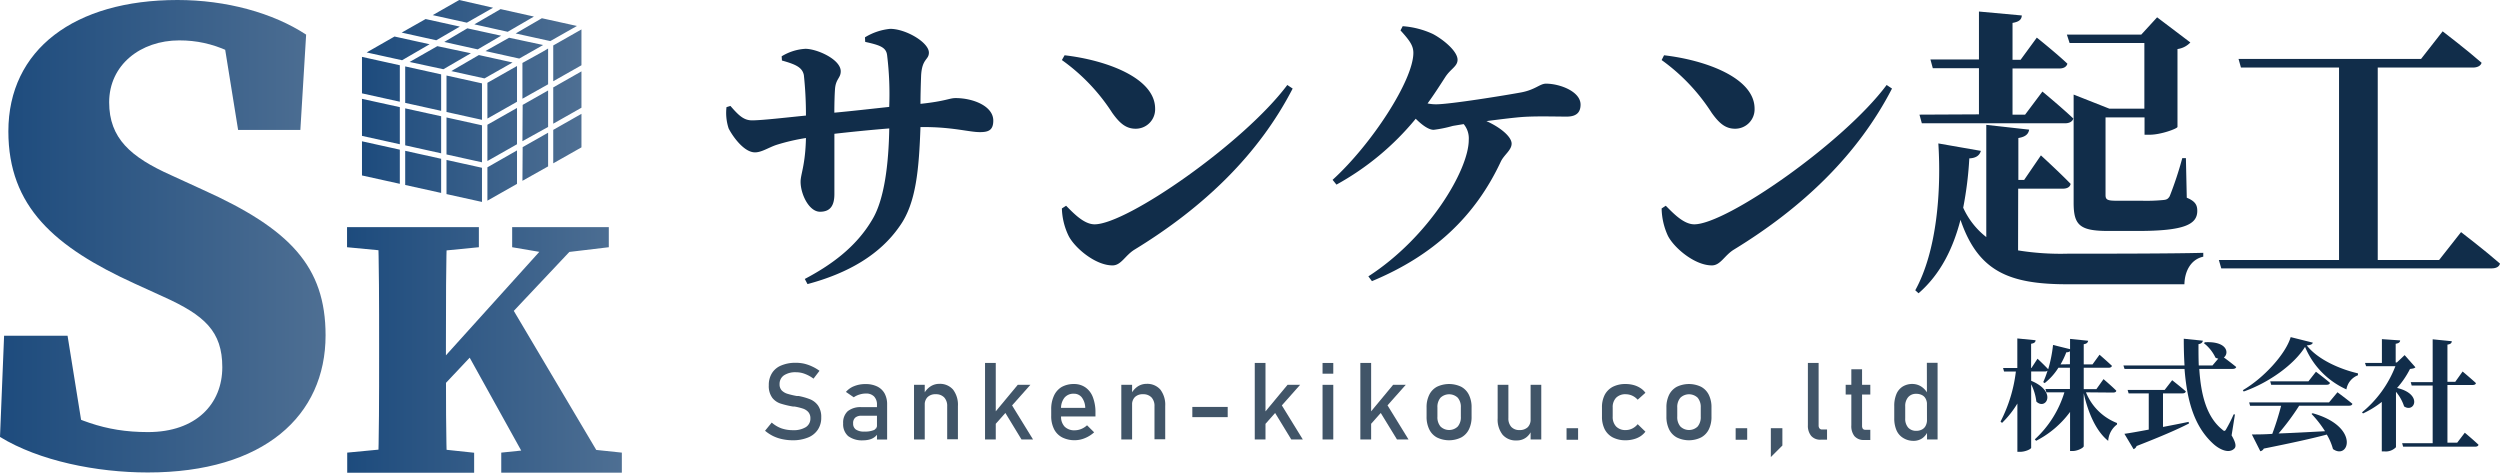 <svg xmlns="http://www.w3.org/2000/svg" xmlns:xlink="http://www.w3.org/1999/xlink" viewBox="0 0 433.31 81.92"><defs><style>.cls-1{fill:url(#名称未設定グラデーション_11);}.cls-2{fill:url(#名称未設定グラデーション_11-2);}.cls-3{fill:url(#名称未設定グラデーション_11-3);}.cls-4{fill:#112d4a;}.cls-5{fill:#415568;}</style><linearGradient id="名称未設定グラデーション_11" y1="40.95" x2="56.43" y2="40.95" gradientUnits="userSpaceOnUse"><stop offset="0" stop-color="#1d4b7d"/><stop offset="1" stop-color="#4e6f93"/></linearGradient><linearGradient id="名称未設定グラデーション_11-2" x1="60.15" y1="60.65" x2="107.78" y2="60.65" xlink:href="#名称未設定グラデーション_11"/><linearGradient id="名称未設定グラデーション_11-3" x1="62.74" y1="17.5" x2="100.78" y2="17.5" xlink:href="#名称未設定グラデーション_11"/></defs><g id="レイヤー_2" data-name="レイヤー 2"><g id="head"><path class="cls-1" d="M38.53,63.65c0-6.22-3.07-9-10.18-12.21l-5-2.28C9.45,42.82,1.45,35.81,1.45,22.76,1.45,8.6,12.89,0,30.77,0,39.18,0,47.3,2.22,53.06,6l-1,16.52H41.27L38.4,4.71l9.5,3.38V14C41.61,9.44,37.16,7,31.08,7c-6.73,0-12.16,4.26-12.16,10.73,0,6.24,3.73,9.5,10.72,12.63l5.54,2.54c15.06,6.78,21.25,13.28,21.25,25.22,0,13.92-10.66,23.77-30.82,23.77-8.85,0-18.82-2-25.61-6.16L.71,58.19h11l3.07,19.1L5.65,74.42V68.75c7.49,4,12.35,6.14,20,6.14C34,74.89,38.53,70,38.53,63.65Z"/><path class="cls-2" d="M60.15,42.85V39.37H83v3.48l-10.19,1H70.65ZM72.78,77.47l9.4,1v3.47h-22V78.45l10.5-1Zm-7.07-18c0-6.67,0-13.41-.21-20.08h12c-.21,6.54-.21,13.28-.21,20.08v2.82c0,6.25,0,13,.21,19.65h-12c.21-6.54.21-13.27.21-20.07Zm6.09,8.2L97.34,39.37h5.39L71.8,72.19ZM88.06,52.21l17.62,29.71H92.46L80.54,60.43ZM86.88,78.45l9.72-1h1.66l9.52,1v3.47H86.88Zm1.89-35.6V39.37h16.75v3.48l-8.38,1L95,43.91Z"/><path class="cls-3" d="M62.74,17.13l6.56,1.44V25l-6.56-1.45Zm7.49.7,6.23,1.38V12.89l-6.23-1.38Zm7.16,15.81L83.54,35V29.08l-6.15-1.36Zm0-14.23,6.15,1.36V14.45l-6.15-1.36Zm0,7.36,6.15,1.36V21.72l-6.15-1.36Zm-7.16,5.29,6.23,1.38V27.52l-6.23-1.38Zm0-6.87,6.23,1.38V20.15l-6.23-1.37Zm-7.49,5.22,6.56,1.45V25.94l-6.56-1.45Zm0-14.23,6.56,1.45V11.31L62.74,9.86ZM84.48,27.91,89.61,25V18.71l-5.13,2.91Zm6.07-17v6.2L95,14.61V8.41L94,9Zm5.34,10.53,4.89-2.77v-6.3l-4.89,2.78Zm-5.34,9.9L95,28.84V23l-4.41,2.5Zm-6.07,3.44,5.13-2.91v-5.8L84.48,29Zm6.07-10.31L95,22V15.68l-4.41,2.5Zm-6.07-3.92,5.13-2.91v-6.2l-5.13,2.91Zm11.41,7.76,4.89-2.77V19.73l-4.89,2.78Zm0-20.43v6.2l4.89-2.77V5.1ZM75.8,8,71,10.74,76.85,12l4.77-2.77ZM77,7.27,82.8,8.56l4.06-2.37L81,4.91Zm6,2.27-4.78,2.78,5.75,1.27,4.87-2.76Zm5.24-3L84.14,8.85,90,10.15,94.14,7.8Zm-2.78-5.2L79.59,0,75,2.62l5.92,1.31ZM79.7,4.61,73.77,3.3,69.62,5.65l6,1.33ZM93.92,3.16,89.38,5.8l6,1.32L100,4.5ZM88,5.51l4.54-2.64L86.76,1.58,82.22,4.22Zm-19.62.82L63.55,9.09l6.14,1.35,4.77-2.77Z"/><path class="cls-4" d="M149.92,6.47A10.25,10.25,0,0,1,154.29,5C157,5,161,7.35,161,9.12c0,1.29-1.2,1-1.35,4-.06,1.71-.11,3.37-.11,4.88,4.42-.47,5-1,6.08-1,3.06,0,6.54,1.4,6.54,3.9,0,1.71-.88,2-2.33,2-1.87,0-4.63-.88-9.82-.88h-.47c-.26,7.22-.73,13.14-3.58,17.14-3.43,5-9,8.21-16,10.08l-.47-.89C143.74,46.1,148.31,43,151.22,38c2.08-3.48,2.81-9.66,2.91-15.74-3.27.26-6.81.62-9.51.93,0,4.26,0,8.06,0,10.44,0,2.08-.77,3.07-2.49,3.07-1.92,0-3.37-3.07-3.37-5.2,0-1.29.83-2.9.93-7.58a35.14,35.14,0,0,0-5.14,1.2c-1.35.46-2.55,1.29-3.69,1.29-2,0-4-3-4.57-4.15a8.64,8.64,0,0,1-.37-3.69l.68-.21c1.4,1.61,2.29,2.5,3.74,2.5,1.77,0,6.18-.52,9.35-.83a64.48,64.48,0,0,0-.36-7c-.26-1.35-1.41-1.87-3.8-2.54l-.05-.73a8.84,8.84,0,0,1,4.11-1.3c2,0,6.13,1.82,6.13,3.9,0,1.19-.89,1.3-1,3.17-.06.88-.11,2.44-.11,4,2.86-.26,6.55-.68,9.51-1a55.33,55.33,0,0,0-.36-8.94c-.16-1.4-1.25-1.76-3.8-2.33Z"/><path class="cls-4" d="M184.52,9.58c7.17.83,15.69,3.9,15.69,9.25a3.36,3.36,0,0,1-3.38,3.48c-1.66,0-2.75-.93-4.05-2.75a33.36,33.36,0,0,0-8.73-9.15Zm38.6,5.15.93.62c-5.87,11.38-15.32,20.52-27.37,27.89-1.66,1-2.34,2.76-3.85,2.76-3,0-6.59-3.07-7.63-5.15a11.6,11.6,0,0,1-1.15-4.72l.73-.47c1.25,1.25,3.07,3.22,4.94,3.22C195.33,38.88,215.64,24.75,223.12,14.73Z"/><path class="cls-4" d="M243.12,4.54a14.94,14.94,0,0,1,5.25,1.36c1.87,1,4.26,3,4.26,4.46,0,1.15-1.2,1.56-2.13,3s-2,3.11-3.07,4.57a7.62,7.62,0,0,0,1.46.15c2.44,0,12.05-1.56,14.8-2.07,2.44-.47,3.22-1.51,4.26-1.51,2.39,0,6,1.35,6,3.63,0,1.1-.47,2.08-2.39,2.08s-4.94-.1-7.48.05c-1.61.11-4.06.42-6.45.73,2.55,1.14,4.37,2.76,4.37,3.9s-1.3,1.92-1.87,3.11c-4.42,9.46-11.59,16.26-22.34,20.73l-.62-.83c10.54-6.81,17.4-18.49,17.4-23.64a3.84,3.84,0,0,0-.88-2.75l-1.87.31a22.1,22.1,0,0,1-3.33.68c-.93,0-2.13-.94-3.11-1.92A47.13,47.13,0,0,1,231.64,32l-.67-.83c6.8-6.18,14-17.3,14-22,0-1.25-.62-2.13-2.23-3.9Z"/><path class="cls-4" d="M288.42,9.58c7.17.83,15.69,3.9,15.69,9.25a3.36,3.36,0,0,1-3.38,3.48c-1.66,0-2.75-.93-4.05-2.75A33.45,33.45,0,0,0,288,10.41ZM327,14.73l.93.62c-5.87,11.38-15.32,20.52-27.37,27.89-1.66,1-2.34,2.76-3.85,2.76-3,0-6.59-3.07-7.63-5.15A11.76,11.76,0,0,1,288,36.13l.72-.47c1.25,1.25,3.07,3.22,4.94,3.22C299.23,38.88,319.54,24.75,327,14.73Z"/><path class="cls-4" d="M349.78,43.4a46.34,46.34,0,0,0,8.62.57c5.25,0,18.08,0,23.48-.15v.67c-2.18.47-3.22,2.55-3.27,4.78H358.35c-10.08,0-15.48-2.18-18.55-11.17-1.24,4.78-3.37,9.35-7.27,12.73l-.57-.52c3.79-6.86,4.52-17.4,4-25.45l7.37,1.29c-.2.73-.77,1.25-2,1.3A62.48,62.48,0,0,1,340.27,36a13.47,13.47,0,0,0,4,5.09V21.64l7.43.83c-.11.67-.52,1.24-1.87,1.45v7.27h1l2.91-4.26s3.28,3,5.15,4.94c-.11.57-.63.83-1.35.83h-7.74ZM343,19.82v-8h-8l-.41-1.51H343V2l7.43.68c-.05.67-.41,1.09-1.61,1.29v6.39h1.4l2.81-3.84s3.32,2.65,5.3,4.52c-.16.57-.68.83-1.41.83h-8.1v8H351l3-4s3.33,2.75,5.35,4.67c-.15.57-.73.83-1.45.83H333.1l-.41-1.5ZM358.71,7.45,358.24,6h12.89l2.75-3,5.76,4.36a3.73,3.73,0,0,1-2.23,1.14V22c-.05.31-2.91,1.35-4.78,1.35h-.93v-3h-6.76V33.79c0,.78.26,1,1.82,1h4.37a30.18,30.18,0,0,0,3.68-.11c.68-.05.94-.15,1.25-.67a61.54,61.54,0,0,0,2.18-6.6h.63l.15,6.86c1.51.62,1.82,1.3,1.82,2.28,0,2.34-2.23,3.48-10.29,3.48h-5.14c-4.93,0-6-1-6-4.88V16.39l6.18,2.44h6.08V7.45Z"/><path class="cls-4" d="M426.56,40.23s4.2,3.22,6.75,5.46c-.16.57-.68.83-1.51.83H385l-.42-1.46h20.83V11.71h-17l-.42-1.5h31.64l3.74-4.78s4.21,3.22,6.75,5.45c-.16.57-.78.83-1.51.83H412.12V45.06h10.64Z"/><path class="cls-4" d="M361.55,68a9.49,9.49,0,0,0,5.38,5.32l0,.25a3.87,3.87,0,0,0-1.53,2.84c-2.11-1.67-3.49-4.89-4.24-8.26v9.18c0,.27-1.05.84-1.91.84h-.46V71.4a16.82,16.82,0,0,1-5.88,5l-.23-.25A18.27,18.27,0,0,0,357.81,68h-3.12l-.17-.58h4.25V63.74h-2a10.43,10.43,0,0,1-2.38,2.66l-.25-.17a16,16,0,0,0,.75-2,.56.56,0,0,1-.44.15h-2.4V66c4.6,1.89,2.53,5.19.9,3.6a9.16,9.16,0,0,0-.9-3v11c0,.23-1,.71-1.91.71h-.48V69.94A16.56,16.56,0,0,1,347,73.3l-.26-.23a25.5,25.5,0,0,0,2.66-8.68h-2.05l-.17-.61h2.47V58.66l3.16.31c0,.32-.21.53-.77.61v4.2h.06l1.05-1.61S354.36,63.3,355,64a23.42,23.42,0,0,0,.84-4.21l2.95.73V58.74l3.14.32c-.06.29-.21.52-.77.6v3.5h1.52l1.22-1.68s1.33,1.15,2.15,1.93c-.06.23-.29.33-.58.33h-4.31v3.71h2.19l1.24-1.74s1.4,1.19,2.21,2c0,.23-.25.33-.56.33Zm-2.78-4.87V60.88a.91.91,0,0,1-.63.18,14,14,0,0,1-1,2.1Z"/><path class="cls-4" d="M386.79,75.46c.73,1.25.83,1.94.48,2.28-1,1-2.7.06-3.64-.8-3.39-3.07-4.58-7.63-5-13H368.23l-.19-.6h10.59c-.09-1.49-.13-3-.13-4.63l3.31.34c-.05.27-.23.52-.76.6,0,1.24,0,2.47.05,3.69h2.38l1-1.18A1.71,1.71,0,0,1,384,62a6.92,6.92,0,0,0-2-2.51l.15-.17c3.91-.21,4.25,1.9,3.3,2.64.55.39,1.47,1.1,2.14,1.65-.06.23-.32.33-.61.33h-5.79c.27,4.4,1.23,8.33,4,10.53.29.29.46.29.65-.07a25.24,25.24,0,0,0,1.3-2.57l.23,0ZM374.9,74c1.4-.27,2.91-.56,4.44-.88l.06.28c-1.94,1-4.77,2.23-9.08,3.91a.87.87,0,0,1-.52.54l-1.59-2.66c.9-.12,2.4-.39,4.22-.73V68.18h-3.49l-.17-.59h6.41l1.31-1.69s1.47,1.15,2.37,1.94c-.07.23-.27.34-.57.34H374.9Z"/><path class="cls-4" d="M400.87,59.39c-.09.29-.38.42-1.05.48,1.88,2.43,5.73,4.12,8.87,4.84l0,.33a3.18,3.18,0,0,0-2,2.45,13.92,13.92,0,0,1-7.17-7.37c-1.91,3.1-6.34,6.24-10.63,7.74l-.15-.23c3.66-2.13,7.43-6.29,8.29-9.2Zm4.27,8.6s1.61,1.19,2.59,2c-.06.23-.27.33-.59.33H398.5a41.34,41.34,0,0,1-3.57,4.81c2.3-.08,5.08-.23,8.05-.39a18.73,18.73,0,0,0-2.34-3l.19-.12c8.26,2.3,6.31,8.2,3.53,6.21a10.13,10.13,0,0,0-1.07-2.51c-2.51.67-5.94,1.43-10.92,2.43a.86.86,0,0,1-.6.46l-1.47-2.91c.86,0,2.07,0,3.54-.1a48.73,48.73,0,0,0,1.53-4.86H390l-.17-.6h13.85Zm-3.73-3.56s1.51,1.13,2.43,1.93c-.06.23-.27.33-.57.33h-9.62l-.17-.6h6.63Z"/><path class="cls-4" d="M418.65,63.66c-.19.19-.44.23-.94.29a15.23,15.23,0,0,1-2.24,3.29c4.52,1.08,3,4.41,1.22,3.2a7.51,7.51,0,0,0-1.41-2.53v9.6a2.45,2.45,0,0,1-2,.73h-.46V69.66a16.38,16.38,0,0,1-3.25,2l-.18-.19a19.28,19.28,0,0,0,5.79-8h-5.08l-.19-.57h2.93V58.78L416,59c0,.29-.21.5-.77.58v3.24h.21l1.34-1.27ZM427.21,75s1.5,1.25,2.38,2.09c-.06.23-.29.33-.58.33H416.52l-.17-.6h5.29v-10H418l-.16-.59h3.8V58.81l3.31.33c0,.31-.21.52-.75.59v6.44h1.36l1.27-1.78s1.44,1.21,2.3,2c0,.23-.27.34-.58.34H424.2v10h1.69Z"/><path class="cls-5" d="M135.6,76.12a6.85,6.85,0,0,1-1.6-.54,7,7,0,0,1-1.4-.92l1.16-1.42a5.27,5.27,0,0,0,1.67,1,6,6,0,0,0,2,.32,4,4,0,0,0,2.24-.53,1.72,1.72,0,0,0,.79-1.51h0a1.6,1.6,0,0,0-.36-1.1,2.14,2.14,0,0,0-.93-.6,10.54,10.54,0,0,0-1.47-.36h-.12l-.14,0a15.49,15.49,0,0,1-2.17-.52,3,3,0,0,1-1.42-1,3.44,3.44,0,0,1-.6-2.17h0a3.84,3.84,0,0,1,.56-2.11,3.37,3.37,0,0,1,1.61-1.32,6.27,6.27,0,0,1,2.54-.46,6.53,6.53,0,0,1,1.4.15,7.08,7.08,0,0,1,1.36.47,7.42,7.42,0,0,1,1.32.77L141,65.63a6,6,0,0,0-1.51-.83,4.2,4.2,0,0,0-1.51-.28,3.56,3.56,0,0,0-2.11.54,1.8,1.8,0,0,0-.75,1.54h0a1.51,1.51,0,0,0,.38,1.08,2.42,2.42,0,0,0,1,.58,15.15,15.15,0,0,0,1.61.38l.07,0h.07l.1,0,.1,0a11.19,11.19,0,0,1,2,.58,3.17,3.17,0,0,1,1.35,1.09,3.47,3.47,0,0,1,.54,2.06v0a3.67,3.67,0,0,1-.57,2.07A3.63,3.63,0,0,1,140,75.85a6.84,6.84,0,0,1-2.63.46A8.74,8.74,0,0,1,135.6,76.12Z"/><path class="cls-5" d="M147,75.58a2.73,2.73,0,0,1-.86-2.2,2.67,2.67,0,0,1,.79-2.11,3.53,3.53,0,0,1,2.4-.7H152l.13,1.49h-2.81a1.56,1.56,0,0,0-1.09.33,1.25,1.25,0,0,0-.36,1,1.21,1.21,0,0,0,.48,1.06,2.4,2.4,0,0,0,1.45.35,4,4,0,0,0,1.59-.23.75.75,0,0,0,.53-.71l.19,1.33a2,2,0,0,1-.61.63,2.51,2.51,0,0,1-.83.37,4.35,4.35,0,0,1-1.07.13A4,4,0,0,1,147,75.58ZM152,70.17a2,2,0,0,0-.5-1.45,1.87,1.87,0,0,0-1.41-.51,3.52,3.52,0,0,0-1.11.17,3.32,3.32,0,0,0-1,.48l-1.36-.93a3.56,3.56,0,0,1,1.42-1,5.14,5.14,0,0,1,2-.36,4.45,4.45,0,0,1,2,.42,2.92,2.92,0,0,1,1.28,1.2,3.89,3.89,0,0,1,.44,1.9v6.09H152Z"/><path class="cls-5" d="M158.42,66.7h1.86v9.47h-1.86Zm5.75,3.73a2.15,2.15,0,0,0-.52-1.55,1.94,1.94,0,0,0-1.46-.55,1.91,1.91,0,0,0-1.41.49,1.8,1.8,0,0,0-.5,1.36l-.19-1.83A3.39,3.39,0,0,1,161.24,67a2.78,2.78,0,0,1,1.56-.47,3,3,0,0,1,2.39,1,4.33,4.33,0,0,1,.84,2.85v5.75h-1.86Z"/><path class="cls-5" d="M170.73,62.91h1.86V76.17h-1.86Zm.8,9.66,4.87-5.87h2.19l-7.18,8.08Zm2.2-1.86,1.19-1.25,4.13,6.71h-2Z"/><path class="cls-5" d="M184.1,75.81a3.27,3.27,0,0,1-1.41-1.44,5,5,0,0,1-.49-2.31V71a5.47,5.47,0,0,1,.47-2.4A3.42,3.42,0,0,1,184,67.08a4.28,4.28,0,0,1,2.15-.52,3.41,3.41,0,0,1,2,.6,3.6,3.6,0,0,1,1.28,1.71,7.26,7.26,0,0,1,.44,2.69v.62h-6.38V70.69h4.61a3.13,3.13,0,0,0-.59-1.8,1.7,1.7,0,0,0-1.39-.65,2,2,0,0,0-1.63.7,2.94,2.94,0,0,0-.58,2v1.2a2.46,2.46,0,0,0,.62,1.81,2.35,2.35,0,0,0,1.76.63,3,3,0,0,0,1.12-.23,3.24,3.24,0,0,0,1-.64l1.23,1.22a5.32,5.32,0,0,1-1.58,1,4.63,4.63,0,0,1-1.76.37A4.73,4.73,0,0,1,184.1,75.81Z"/><path class="cls-5" d="M194.35,66.7h1.87v9.47h-1.87Zm5.75,3.73a2.15,2.15,0,0,0-.52-1.55,1.94,1.94,0,0,0-1.46-.55,1.91,1.91,0,0,0-1.41.49,1.8,1.8,0,0,0-.49,1.36l-.2-1.83A3.47,3.47,0,0,1,197.17,67a2.78,2.78,0,0,1,1.56-.47,3,3,0,0,1,2.39,1,4.33,4.33,0,0,1,.84,2.85v5.75H200.1Z"/><path class="cls-5" d="M212.79,70.53V72.3h-6.13V70.53Z"/><path class="cls-5" d="M217.48,62.91h1.86V76.17h-1.86Zm.81,9.66,4.87-5.87h2.18l-7.17,8.08Zm2.19-1.86,1.2-1.25,4.13,6.71h-2Z"/><path class="cls-5" d="M229.23,62.91h1.86v1.86h-1.86Zm0,3.79h1.86v9.47h-1.86Z"/><path class="cls-5" d="M235.78,62.91h1.87V76.17h-1.87Zm.81,9.66,4.87-5.87h2.19l-7.18,8.08Zm2.2-1.86L240,69.46l4.13,6.71h-2Z"/><path class="cls-5" d="M249.05,75.82a3.13,3.13,0,0,1-1.33-1.41,4.9,4.9,0,0,1-.46-2.23V70.64a4.8,4.8,0,0,1,.46-2.2,3.16,3.16,0,0,1,1.33-1.4,4.88,4.88,0,0,1,4.22,0,3.16,3.16,0,0,1,1.33,1.4,4.8,4.8,0,0,1,.46,2.2v1.57a4.84,4.84,0,0,1-.46,2.21,3.16,3.16,0,0,1-1.33,1.4,4.79,4.79,0,0,1-4.22,0Zm3.62-1.9a2.47,2.47,0,0,0,.53-1.71V70.64a2.46,2.46,0,0,0-.53-1.7,2.17,2.17,0,0,0-3,0,2.46,2.46,0,0,0-.53,1.7v1.57a2.47,2.47,0,0,0,.53,1.71,2.15,2.15,0,0,0,3,0Z"/><path class="cls-5" d="M261.44,72.46a2.18,2.18,0,0,0,.5,1.53,1.88,1.88,0,0,0,1.43.55,2,2,0,0,0,1.42-.49,1.83,1.83,0,0,0,.5-1.37l.12,2a2.75,2.75,0,0,1-.94,1.18,2.68,2.68,0,0,1-1.62.48,3,3,0,0,1-2.42-1,4.26,4.26,0,0,1-.85-2.84V66.7h1.86Zm3.85-5.76h1.85v9.47h-1.85Z"/><path class="cls-5" d="M271.52,74.22h2v2h-2Z"/><path class="cls-5" d="M279.54,75.82a3.32,3.32,0,0,1-1.4-1.4,4.8,4.8,0,0,1-.48-2.23V70.63a4.67,4.67,0,0,1,.48-2.2,3.35,3.35,0,0,1,1.4-1.39,4.76,4.76,0,0,1,2.22-.48,5.24,5.24,0,0,1,1.39.18,4.13,4.13,0,0,1,1.17.52,3.1,3.1,0,0,1,.87.82l-1.34,1.2a2.89,2.89,0,0,0-.94-.7,2.77,2.77,0,0,0-1.13-.25,2.23,2.23,0,0,0-1.67.61,2.32,2.32,0,0,0-.59,1.69v1.56a2.39,2.39,0,0,0,.59,1.73,2.2,2.2,0,0,0,1.67.62,2.52,2.52,0,0,0,1.14-.27,2.75,2.75,0,0,0,.93-.75l1.34,1.3a3.6,3.6,0,0,1-.88.81,4.09,4.09,0,0,1-1.17.5,5.22,5.22,0,0,1-1.38.18A4.76,4.76,0,0,1,279.54,75.82Z"/><path class="cls-5" d="M290.63,75.82a3.21,3.21,0,0,1-1.34-1.41,5,5,0,0,1-.46-2.23V70.64a4.93,4.93,0,0,1,.46-2.2,3.24,3.24,0,0,1,1.34-1.4,4.86,4.86,0,0,1,4.21,0,3.18,3.18,0,0,1,1.34,1.4,4.8,4.8,0,0,1,.46,2.2v1.57a4.84,4.84,0,0,1-.46,2.21,3.18,3.18,0,0,1-1.34,1.4,4.77,4.77,0,0,1-4.21,0Zm3.62-1.9a2.52,2.52,0,0,0,.53-1.71V70.64a2.51,2.51,0,0,0-.53-1.7,2.17,2.17,0,0,0-3,0,2.46,2.46,0,0,0-.54,1.7v1.57a2.47,2.47,0,0,0,.54,1.71,2.15,2.15,0,0,0,3,0Z"/><path class="cls-5" d="M300.83,74.22h2v2h-2Z"/><path class="cls-5" d="M306.93,74.22h2v3l-2,2Z"/><path class="cls-5" d="M315.21,73.72a.79.79,0,0,0,.16.54.52.52,0,0,0,.42.18h.88v1.77h-1.1a2.06,2.06,0,0,1-1.64-.65,2.75,2.75,0,0,1-.58-1.85V62.91h1.86Z"/><path class="cls-5" d="M319.9,66.7h4.27v1.68H319.9Zm1.51,8.88a2.82,2.82,0,0,1-.53-1.87V64h1.86v9.77a.92.92,0,0,0,.13.54.5.5,0,0,0,.41.18h.89v1.77h-1.08A2.09,2.09,0,0,1,321.41,75.58Z"/><path class="cls-5" d="M329.82,75.88a2.87,2.87,0,0,1-1.12-1.32,5.19,5.19,0,0,1-.38-2.08V70.4a5.21,5.21,0,0,1,.37-2.09A2.81,2.81,0,0,1,329.78,67a3.17,3.17,0,0,1,1.72-.45A2.86,2.86,0,0,1,333,67a3.29,3.29,0,0,1,1.12,1.24L334,70.14a2.18,2.18,0,0,0-.22-1,1.42,1.42,0,0,0-.63-.65,2.09,2.09,0,0,0-1-.23,1.76,1.76,0,0,0-1.42.58,2.34,2.34,0,0,0-.51,1.61v2.06a2.31,2.31,0,0,0,.51,1.6,1.82,1.82,0,0,0,1.42.56,2,2,0,0,0,1-.24,1.46,1.46,0,0,0,.63-.67,2.26,2.26,0,0,0,.22-1l.13,2a2.78,2.78,0,0,1-.92,1.18,2.65,2.65,0,0,1-1.59.47A3.33,3.33,0,0,1,329.82,75.88Zm4.15-13h1.86V76.17H334Z"/></g></g></svg>